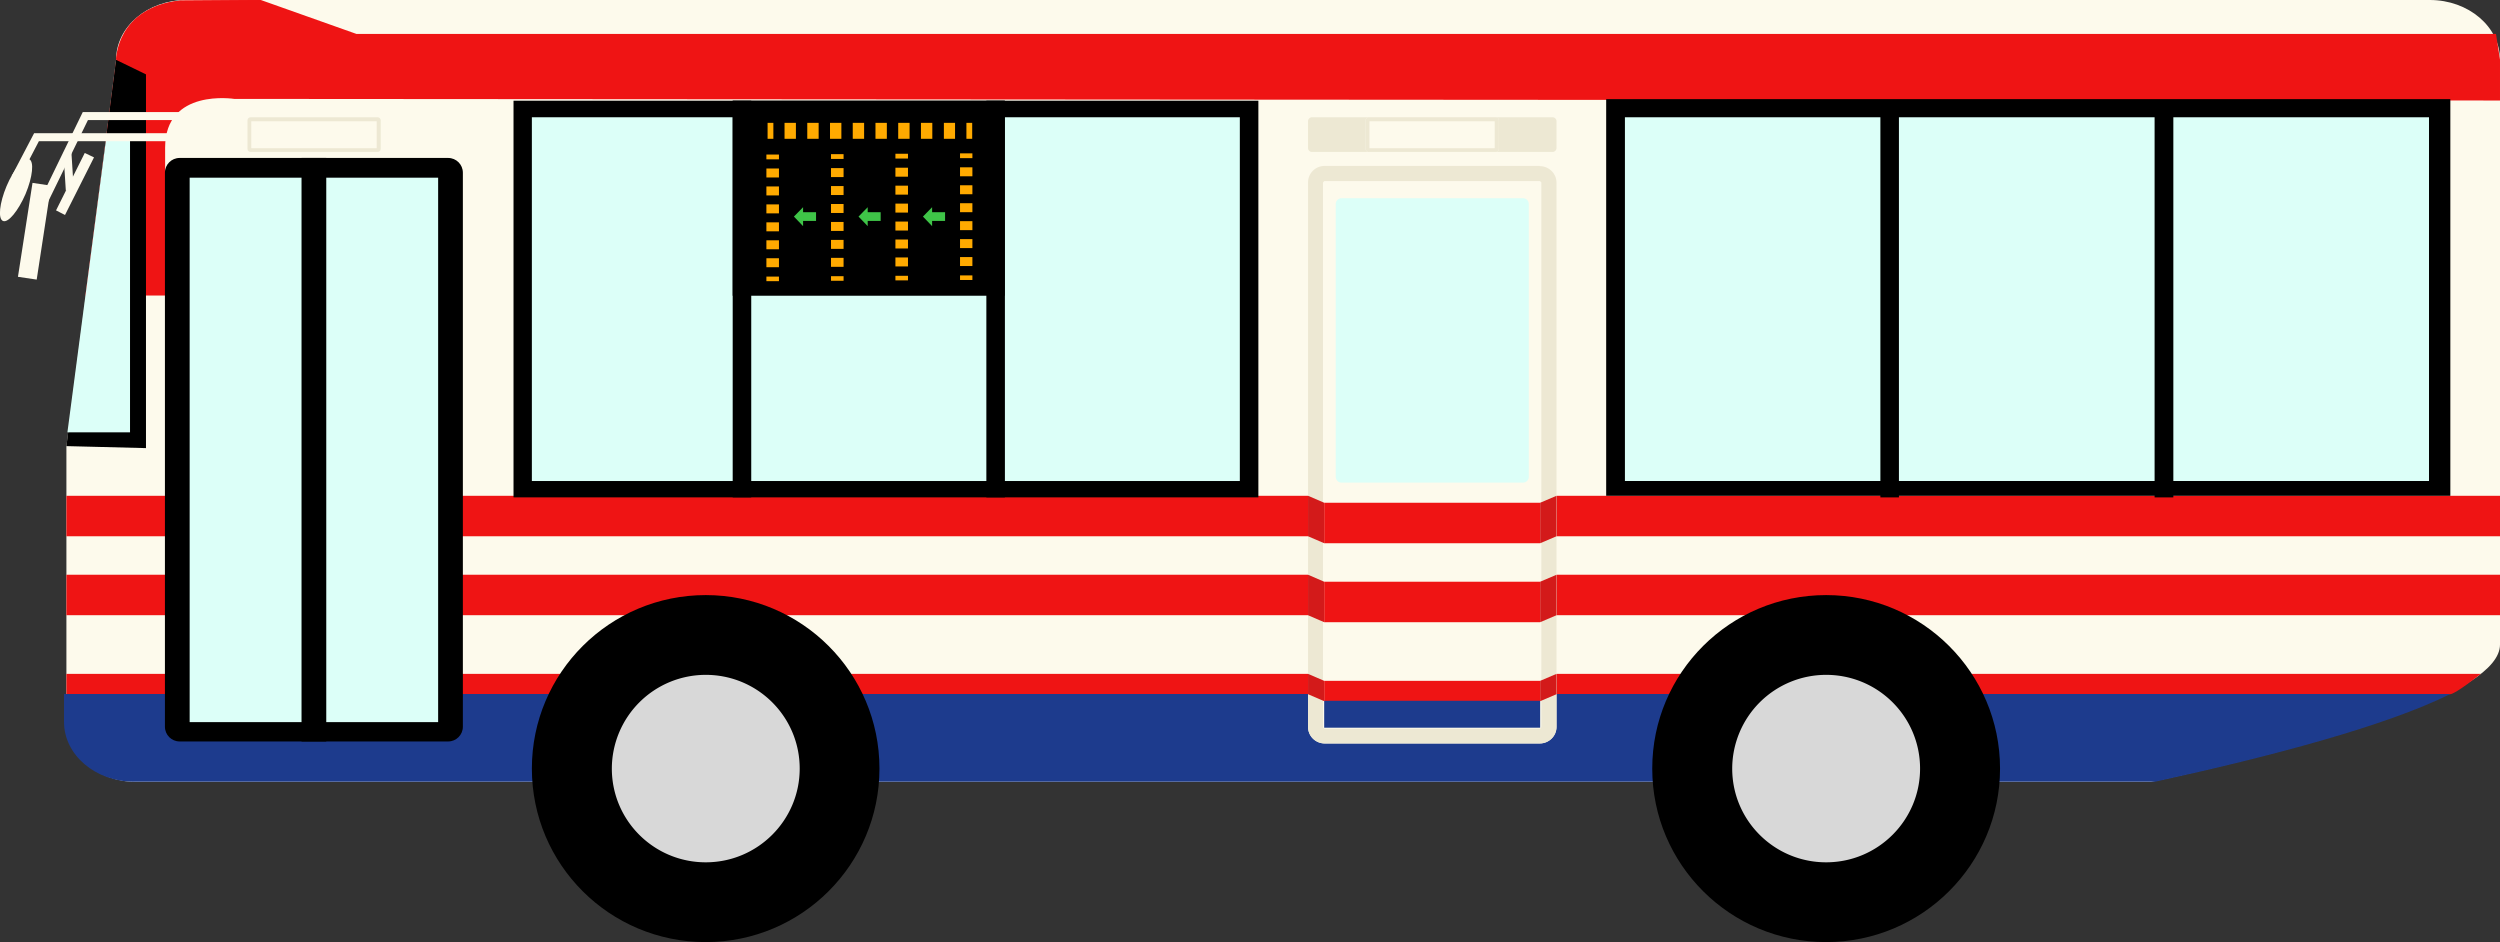 <svg xmlns="http://www.w3.org/2000/svg" id="_レイヤー_2" viewBox="0 0 125.36 47.24"><rect x="0" y="0" width="125.36" height="47.24" fill="#333333" stroke="none"/><defs><style>.cls-1,.cls-10,.cls-2,.cls-4,.cls-5,.cls-7,.cls-9{stroke-width:0}.cls-2{fill:#1d3b8d}.cls-4{fill:#fdfaec}.cls-5{fill:#dcfff8}.cls-7{fill:#ef1414}.cls-9{fill:#d8d8d8}.cls-10{fill:#ede8d3}</style></defs><g id="_レイヤー_1-2"><path d="M107.86 39.21H6.85c-1.94 0-3.52-1.34-3.52-3V22.38L5.82 3c0-1.66 1.58-3 3.52-3h112.5c1.94 0 3.52 1.34 3.52 3v29.32c0 2.49-8.75 4.97-17.5 6.89" class="cls-4"/><path d="M9.05.03 13.08 0l4.79 1.7h107.29l.2 1.29v2.05L11.75 4.96S8.28 4.41 8.28 7.4v7.42h-4L5.83 2.99S6.07.29 9.05.03Zm116.31 24.83H3.33v2.03h122.03zm0 3.96H3.33v2.03h122.03zm-2.5 5.99H3.33v-1.02H124.4s-1.28 1.02-1.54 1.02" class="cls-7"/><path d="M3.21 36.2c0 1.66 1.58 3 3.52 3h101.33c5.81-1.27 11.57-2.79 14.81-4.4H3.21v1.4Z" class="cls-2"/><path d="M22.47 7.92H9.01c-.41 0-.74.33-.74.74v27.78c0 .41.33.74.74.74h13.46c.41 0 .74-.33.74-.74V8.66c0-.41-.33-.74-.74-.74" class="cls-1"/><path d="M21.97 8.91H9.51v27.3h12.46z" class="cls-5"/><path d="M77.21 8.33H66.43c-.46 0-.84.37-.84.83v27.29c0 .46.38.83.84.83h10.78c.46 0 .84-.37.84-.83V9.16c0-.46-.38-.83-.84-.83" class="cls-4"/><path d="M77.21 9.08s.08.04.08.08v27.3s-.04.08-.08.08H66.42s-.08-.04-.08-.08V9.16s.04-.08.08-.08h10.79Zm0-.76H66.42c-.46 0-.83.37-.83.83v27.3c0 .46.37.83.83.83h10.79c.46 0 .84-.37.84-.83V9.16c0-.46-.38-.83-.84-.83Z" class="cls-10"/><path d="M63.1 5.05H25.75v19.89H63.1V5.05Z" class="cls-1"/><path d="M62.17 5.88h-35.5v18.24h35.5V5.88Z" class="cls-5"/><path d="M122.87 4.97H80.54v19.89h42.33V4.97ZM5.82 3l1.5.73v18.74l-3.99-.1zm10.54 4.92h-1.24v29.26h1.24V7.92Z" class="cls-1"/><path d="M77.23 25.21H66.4v2.03h10.83zm0 3.96H66.4v2.03h10.83zm0 4.97H66.4v1.02h10.83z" class="cls-7"/><path d="M77.23 35.14H66.4v1.35h10.83z" class="cls-2"/><path d="M76.37 9.94h-9.1a.29.29 0 0 0-.29.29v13.68c0 .16.13.29.29.29h9.1c.16 0 .29-.13.29-.29V10.23a.29.29 0 0 0-.29-.29Z" class="cls-5"/><path d="m78.05 24.86-.82.35v2.03l.82-.35zm0 3.96-.82.35v2.03l.82-.35zm0 4.97-.82.35v1.02l.82-.35zm-12.46-8.93.81.35v2.03l-.81-.35zm0 3.96.81.35v2.03l-.81-.35zm0 4.97.81.35v1.02l-.81-.35z" style="stroke-width:0;fill:#d31a1a"/><path d="M121.8 5.88H81.48v18.24h40.32V5.88Z" class="cls-5"/><path d="M37.67 5.05h-.93v19.89h.93V5.05Zm12.72 0h-.93v19.89h.93V5.05Z" class="cls-1"/><path d="M50.38 5.05H36.74v9.78h13.64V5.05Zm44.84 0h-.93v19.89h.93V5.05Zm13.76 0h-.94v19.89h.94V5.05Z" class="cls-1"/><path d="M77.85 5.88H65.79a.2.2 0 0 0-.2.2v1.34c0 .11.09.2.2.2h12.06a.2.2 0 0 0 .2-.2V6.08a.2.2 0 0 0-.2-.2" class="cls-10"/><path d="M75.01 5.88h-6.39c-.08 0-.14.07-.14.15v1.44c0 .08.06.15.14.15h6.39c.08 0 .15-.07.15-.15V6.03c0-.08-.07-.15-.15-.15" class="cls-4"/><path d="M74.95 6.08v1.35h-6.28V6.08zm.06-.2h-6.39c-.07 0-.14.07-.14.15v1.44c0 .08.07.15.14.15h6.39c.08 0 .15-.07.15-.15V6.03c0-.08-.07-.15-.15-.15" class="cls-10"/><path d="M18.93 5.88h-6.38c-.08 0-.15.07-.15.15v1.44c0 .08.07.15.15.15h6.38c.08 0 .15-.07.15-.15V6.03c0-.08-.07-.15-.15-.15" class="cls-4"/><path d="M18.89 6.08v1.35H12.6V6.08zm.05-.2h-6.38c-.08 0-.15.07-.15.15v1.44c0 .08.07.15.15.15h6.38c.08 0 .15-.07.15-.15V6.03c0-.08-.07-.15-.15-.15" class="cls-10"/><path d="M38.78 6.16h-.29v.8h.29zm9.11.8h-.56v-.8h.56zm-1.14 0h-.57v-.8h.57zm-1.14 0h-.57v-.8h.57zm-1.14 0h-.57v-.8h.57zm-1.14 0h-.57v-.8h.57zm-1.14 0h-.57v-.8h.57zm-1.14 0h-.57v-.8h.57zm-1.14 0h-.57v-.8h.57zm8.84-.8h-.29v.8h.29zm.01 1.53h-.62v.24h.62zm0 5.65h-.62v-.45h.62zm0-.9h-.62v-.45h.62zm0-.9h-.62v-.45h.62zm0-.9h-.62v-.45h.62v.45m0-.9h-.62v-.45h.62v.45m0-.9h-.62v-.45h.62v.45m0 4.97h-.62v.23h.62v-.23m-3.23-6.1h-.63v.24h.63v-.24m0 5.65h-.63v-.45h.63zm0-.9h-.63v-.45h.63v.45m0-.9h-.63v-.45h.63v.45m0-.9h-.63v-.45h.63v.45m0-.9h-.63v-.45h.63v.45m0-.9h-.63v-.45h.63v.45m0 4.97h-.63v.23h.63v-.23m-3.23-6.1h-.63v.24h.63v-.24m0 5.65h-.63v-.45h.63v.45m0-.9h-.63v-.45h.63v.45m0-.9h-.63v-.45h.63v.45m0-.9h-.63v-.45h.63v.45m0-.9h-.63v-.45h.63v.45m0-.9h-.63v-.45h.63v.45m0 4.97h-.63v.23h.63v-.23m-3.24-6.1h-.63v.24h.63v-.24m0 5.65h-.63v-.45h.63v.45m0-.9h-.63v-.45h.63v.45m0-.9h-.63v-.45h.63v.45m0-.9h-.63v-.45h.63v.45m0-.9h-.63v-.45h.63v.45m0-.9h-.63v-.45h.63v.45m0 4.97h-.63v.23h.63v-.23" style="stroke-width:0;fill:#fa0"/><path d="M47.39 10.64h-.65v.44h.65zm-1.11.22.46.48v-.95l-.46.47Zm-2.12-.22h-.65v.44h.65v-.44m-1.11.22.46.48v-.95l-.46.47Zm-2.13-.22h-.65v.44h.65zm-1.11.22.46.48v-.95l-.46.47Z" style="stroke-width:0;fill:#3fc448"/><path d="M5.33 6.88h1.19v14.8H3.38l1.95-14.8Z" class="cls-5"/><path d="M5.82 3S5.82.37 9.05.03L13.08 0" class="cls-7"/><path d="M35.39 47.24c4.81 0 8.71-3.9 8.71-8.7s-3.9-8.7-8.71-8.7-8.72 3.89-8.72 8.7 3.9 8.7 8.72 8.7Z" class="cls-1"/><path d="M35.39 43.24c2.6 0 4.71-2.11 4.71-4.7 0-2.6-2.11-4.7-4.71-4.7a4.71 4.71 0 0 0-4.71 4.7c0 2.6 2.11 4.7 4.71 4.7" class="cls-9"/><path d="M91.57 47.24c4.81 0 8.72-3.9 8.72-8.7s-3.91-8.7-8.72-8.7-8.72 3.89-8.72 8.7 3.91 8.7 8.72 8.7Z" class="cls-1"/><path d="M91.57 43.24c2.6 0 4.71-2.11 4.71-4.7 0-2.6-2.11-4.7-4.71-4.7a4.71 4.71 0 0 0-4.71 4.7c0 2.6 2.11 4.7 4.71 4.7" class="cls-9"/><path d="m2.01 10.94-.36-.17 2.5-5.15h5.6v.4H4.41l-2.4 4.92Z" class="cls-4"/><path d="m.95 9-.36-.18 1.12-2.14h7.74v.4h-7.5zm1.61.31-.93-.14-.73 4.71.94.14.72-4.71Z" class="cls-4"/><path d="m4.71 7.89-.46-.22-1.44 2.88.45.23L4.71 7.9ZM1.28 9.73c.36-.86.44-1.64.18-1.75-.26-.11-.77.5-1.13 1.35-.36.86-.44 1.64-.18 1.75.26.11.76-.5 1.13-1.35" class="cls-4"/><path d="m3.58 7.63-.4.03.12 1.89.4-.03-.12-1.89Z" class="cls-4"/></g></svg>